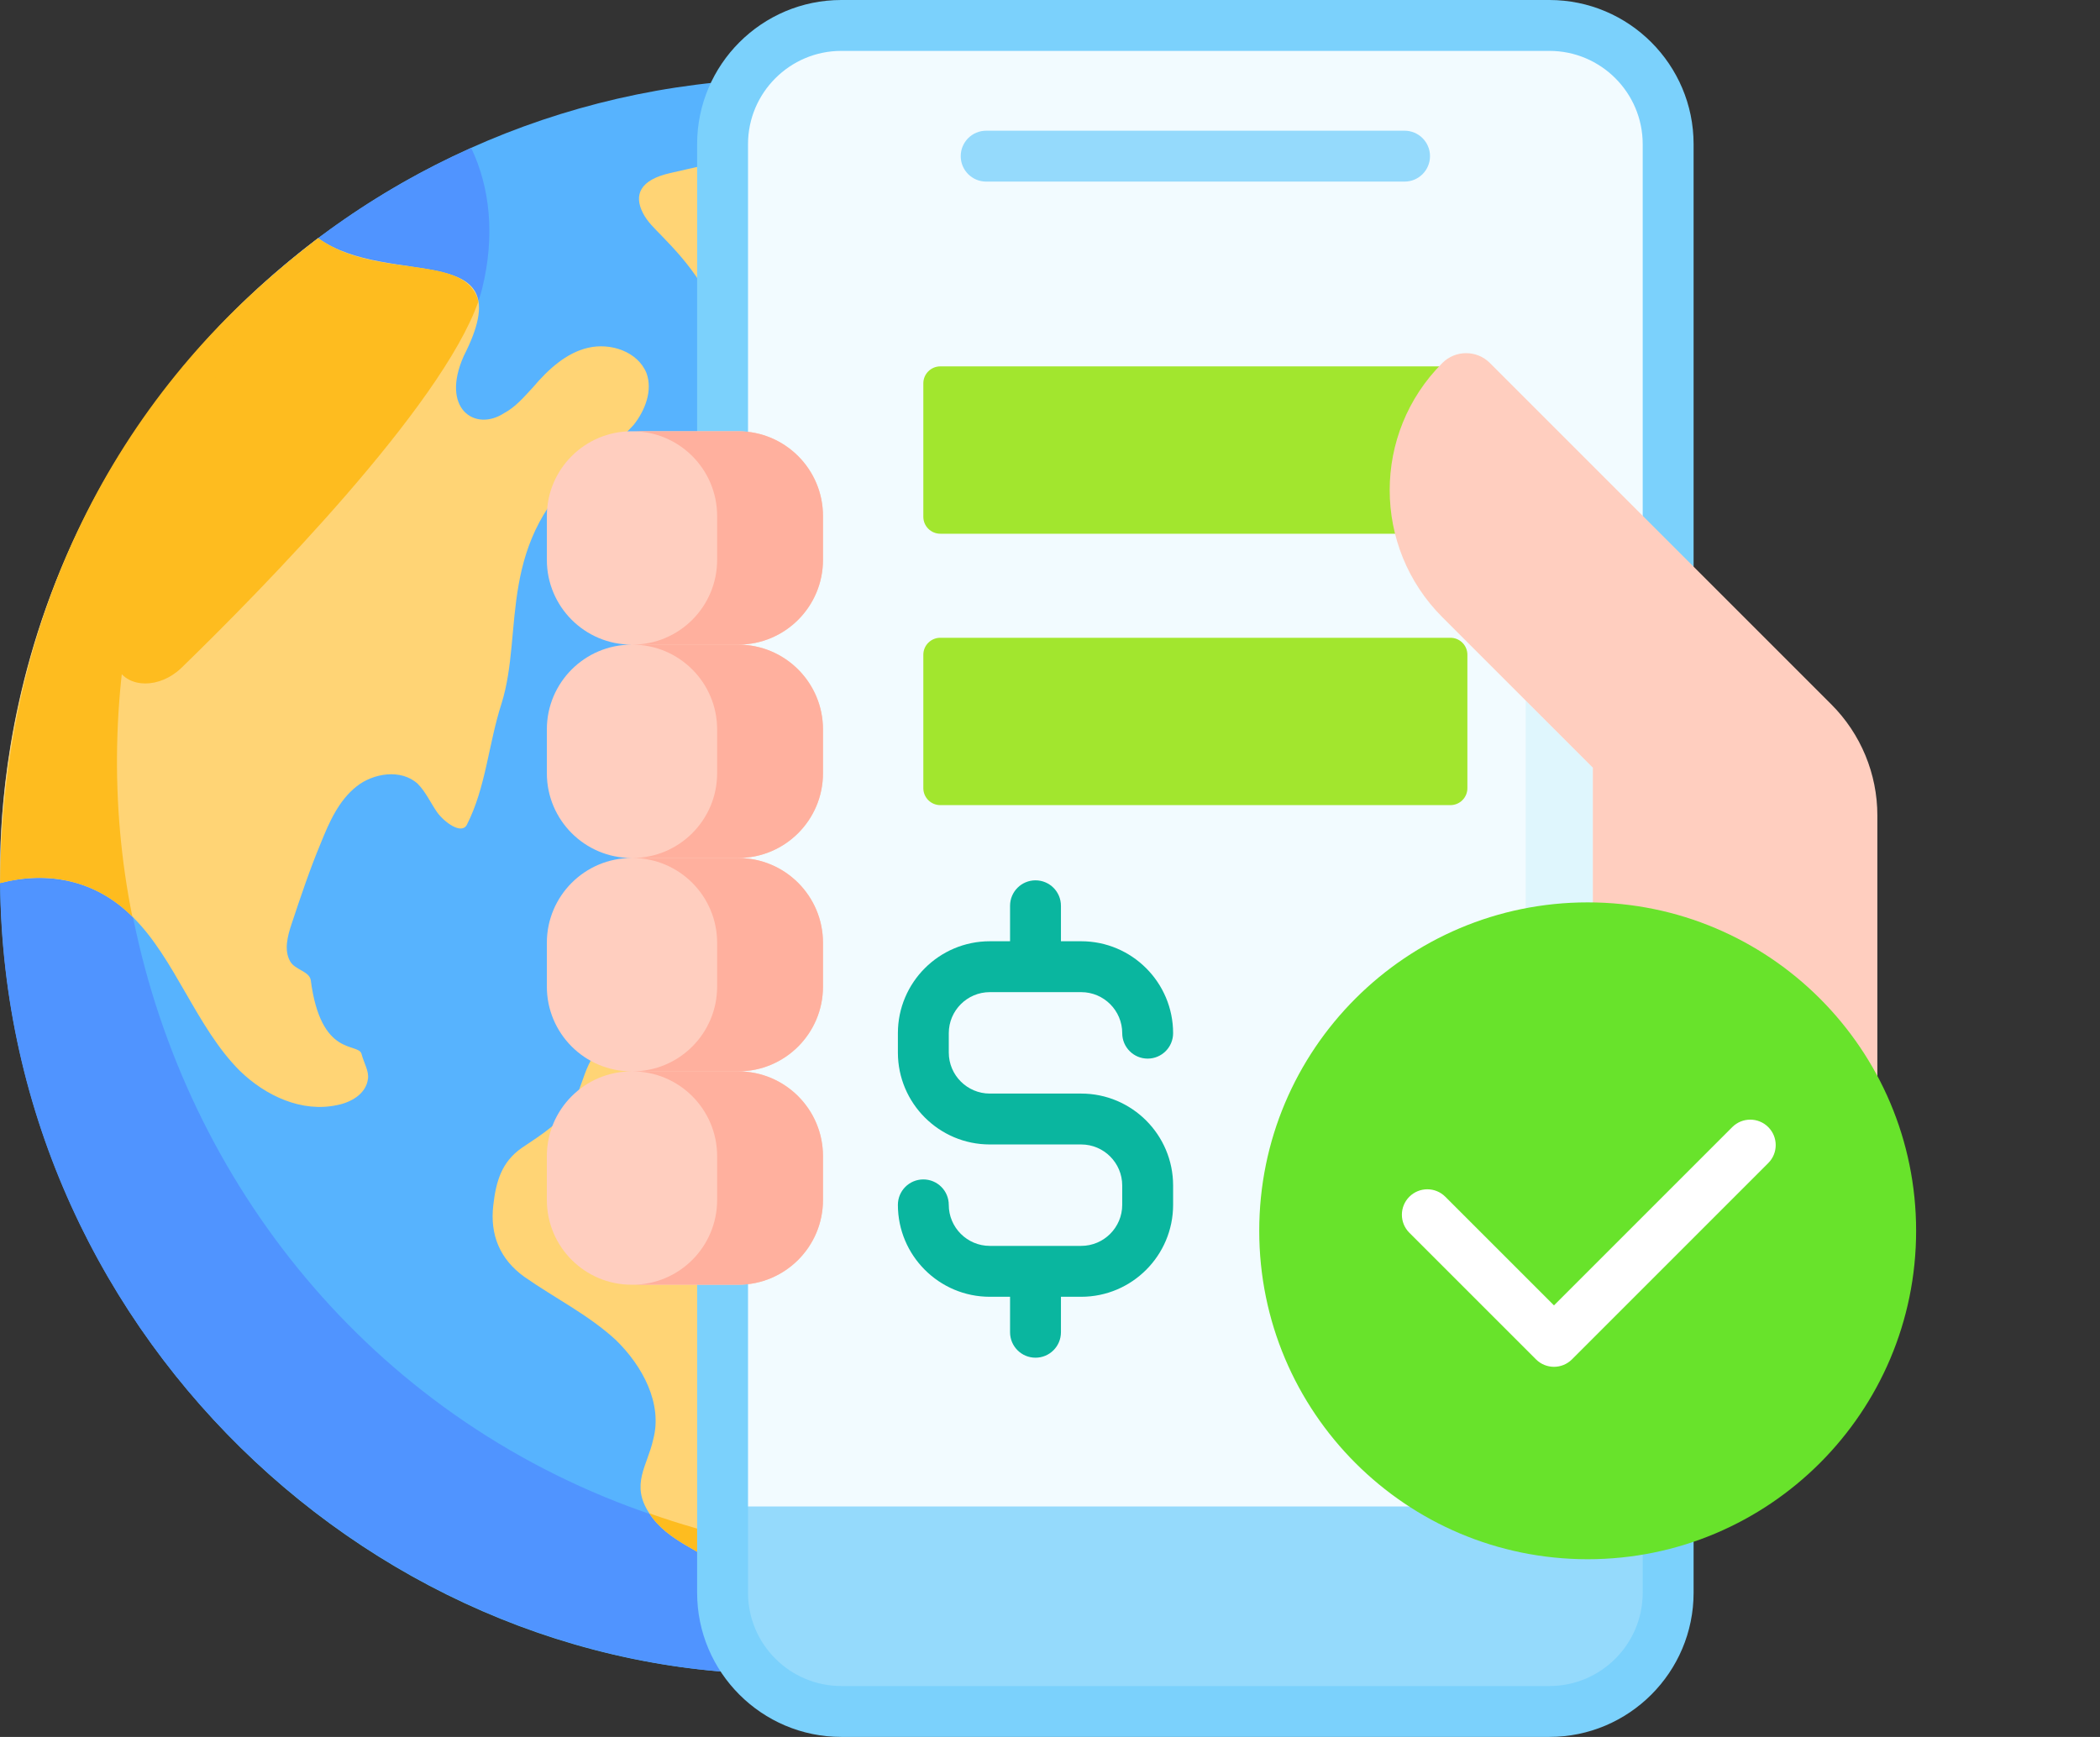<svg width="162" height="134" viewBox="0 0 162 134" fill="none" xmlns="http://www.w3.org/2000/svg">
<rect x="0" y="0" width="162" height="134" fill="#333333" stroke="none"/>
<path d="M122.978 67.605C122.978 82.709 117.58 96.515 108.548 107.182C97.726 120.002 81.818 128.333 63.963 129.033C30.691 131.183 0.326 103.66 0.017 68.124V67.605C0.017 33.435 27.617 6.046 61.497 6.046C95.021 6.046 122.978 33.253 122.978 67.605Z" fill="#57B3FE"/>
<path d="M37.206 22.214C35.286 30.077 20.596 45.103 13.979 51.54C12.318 53.123 9.905 53.123 9.048 51.54C7.932 49.49 6.453 46.583 4.974 43.313C11.272 28.603 22.817 17.432 36.35 11.418C37.803 14.454 38.192 18.192 37.206 22.214Z" fill="#5094FF"/>
<path d="M108.894 106.762C108.788 106.896 108.655 107.055 108.548 107.189C97.731 120.004 81.826 128.343 63.975 129.036C31.13 131.157 0.327 104.052 0.006 68.13C0.093 67.767 -1.833 39.383 23.185 19.454C-6.374 55.067 12.7 110.37 58.913 119.125C74.979 122.482 94.055 118.618 108.894 106.762Z" fill="#5094FF"/>
<path d="M122.992 67.608C122.992 82.693 117.579 96.516 108.538 107.186C107.434 105.661 107.539 103.559 107.539 101.614C107.645 97.62 107.329 93.625 106.594 89.683C104.726 79.107 99.01 82.356 94.294 79.908C88.758 77.139 90.144 72.2 78.789 75.913C70.101 78.534 66.955 72.892 70.169 66.82C71.589 64.192 73.796 61.985 75.005 59.199C77.713 52.936 75.083 43.589 89.774 43.589C100.82 43.589 100.888 48.27 104.124 51.735C105.647 53.26 110.22 54.994 110.43 52.839C110.588 51.262 109.537 49.948 110.273 48.582C113.332 42.9 109.52 43.282 106.436 41.591C103.539 39.872 102.006 33.475 97.921 34.758C95.924 35.389 95.293 38.017 93.612 39.384C90.563 41.802 85.675 38.858 82.205 40.698C80.944 41.381 80.051 42.642 78.737 43.326C77.475 44.009 75.478 43.746 75.163 42.327C74.953 41.276 75.531 39.909 76.53 39.647C82.258 38.122 79.998 34.023 82.784 31.343C84.098 30.133 87.146 31.71 88.25 27.401C88.723 25.613 88.723 23.563 89.774 22.039C91.321 19.806 95.303 19.261 95.45 16.31C112.06 27.295 122.992 46.164 122.992 67.608Z" fill="#FFD475"/>
<path d="M75.087 98.453C70.797 104.234 71.889 109.802 69.678 113.852C67.248 118.284 62.296 120.828 63.976 129.038C62.7 129.121 60.657 129.159 59.527 129.065V129.038C59.34 126.161 58.381 123.204 56.223 121.312C54.171 119.609 51.513 118.96 50.096 116.756C48.607 114.524 49.947 113.084 50.389 111.055C51.135 108.284 49.562 105.38 47.511 103.381C45.406 101.437 42.769 100.131 40.451 98.506C38.559 97.147 37.787 95.255 38.053 92.991C38.266 91.099 38.719 89.634 40.238 88.568C41.783 87.529 43.515 86.463 44.341 84.838C44.767 84.012 44.98 83.053 45.406 82.147C45.779 81.321 46.499 80.522 47.458 80.469C49.083 80.309 50.069 82.307 51.667 82.68C54.052 83.183 56.188 79.759 59.633 83.106C60.593 84.012 61.285 85.158 62.005 86.144C64.483 89.474 67.946 92.032 71.836 93.364C73.088 93.763 74.527 94.19 75.14 95.415C75.619 96.348 75.726 97.6 75.087 98.453Z" fill="#FFD475"/>
<path d="M48.885 32.777C47.924 33.867 46.678 34.672 45.563 35.554C38.142 41.726 40.465 48.626 38.685 54.291C37.673 57.431 37.491 60.727 36.012 63.634C35.597 64.413 34.273 63.427 33.728 62.674C33.235 61.973 32.846 61.091 32.223 60.468C30.951 59.3 28.798 59.638 27.5 60.675C26.125 61.766 25.398 63.427 24.749 65.036C23.892 67.086 23.192 69.188 22.491 71.29C22.18 72.224 21.894 73.314 22.387 74.171C22.751 74.82 23.84 74.923 23.97 75.598C24.749 81.645 27.656 80.399 27.889 81.308C28.071 82.008 28.486 82.657 28.382 83.254C28.227 84.396 27.084 85.045 26.021 85.252C23.296 85.849 20.493 84.552 18.494 82.605C15.139 79.249 13.488 73.933 10.242 70.745C10.242 70.745 10.216 70.745 10.216 70.719C7.406 67.908 3.739 67.169 0.017 68.124C0.152 67.4 -2.047 38.716 24.541 18.374C30.022 22.321 40.449 18.296 35.779 27.457C33.957 31.537 36.652 33.339 38.893 31.869C39.775 31.402 40.424 30.623 41.125 29.871C42.267 28.521 43.668 27.224 45.355 26.834C47.094 26.419 49.196 27.12 49.87 28.781C50.364 30.13 49.767 31.661 48.885 32.777Z" fill="#FFD475"/>
<path d="M36.895 23.279C34.04 31.376 20.311 45.39 13.979 51.54C12.318 53.124 9.905 53.124 9.048 51.54C7.932 49.49 6.453 46.584 4.974 43.314C9.372 33.416 15.524 25.273 24.541 18.374C28.883 21.501 35.31 19.63 36.739 22.786C36.817 22.941 36.869 23.097 36.895 23.279Z" fill="#FEBC1F"/>
<path d="M55.525 25.968C55.804 28.643 57.29 28.619 58.905 27.166C61.525 24.808 63.503 21.858 64.978 18.73C65.622 17.364 66.184 15.899 66.05 14.409C65.916 12.918 64.906 11.404 63.368 11.075C62.512 10.893 61.622 11.088 60.769 11.283C57.741 11.973 54.713 12.664 51.685 13.355C49.371 13.883 48.871 15.034 49.609 16.459C49.944 17.108 50.496 17.628 51.014 18.159C53.204 20.399 55.2 22.842 55.525 25.968Z" fill="#FFD475"/>
<path d="M63.975 129.034C62.699 129.117 60.656 129.155 59.526 129.061V129.034C59.34 126.157 58.381 123.2 56.222 121.308C54.17 119.605 51.512 118.956 50.095 116.752C54.786 118.418 59.635 119.489 65.281 120.003C63.575 122.845 63.311 125.787 63.975 129.034Z" fill="#FEBC1F"/>
<path d="M10.209 70.715C7.333 67.839 3.627 67.176 0.005 68.131C0.19 47.559 8.902 30.705 23.184 19.454C10.857 34.306 6.733 53.454 10.209 70.715Z" fill="#FEBC1F"/>
<path d="M97.402 94.954C97.402 81.128 108.651 69.879 122.478 69.879C122.582 69.879 122.685 69.881 122.789 69.883L123.138 69.888V59.117L111.451 47.43C108.882 44.86 107.466 41.444 107.466 37.81C107.466 34.176 108.881 30.759 111.451 28.19C111.892 27.75 112.478 27.507 113.101 27.507C113.724 27.507 114.31 27.75 114.75 28.19L128.686 42.126V11.123C128.686 6.064 124.585 1.963 119.526 1.963H64.901C59.842 1.963 55.741 6.064 55.741 11.123V33.533H56.945C60.408 33.533 63.226 36.351 63.226 39.814V43.189C63.226 46.652 60.408 49.47 56.945 49.47V49.994C60.408 49.994 63.226 52.812 63.226 56.275V59.65C63.226 63.114 60.408 65.931 56.945 65.931V66.455C60.408 66.455 63.226 69.273 63.226 72.736V76.111C63.226 79.575 60.408 82.392 56.945 82.392V82.916C60.408 82.916 63.226 85.734 63.226 89.197V92.572C63.226 96.036 60.408 98.853 56.945 98.853H55.741V116.483H109.636C102.314 112.1 97.402 104.091 97.402 94.954Z" fill="#F2FBFF"/>
<path d="M122.876 69.884V59.225L117.694 54.044V70.338C119.243 70.038 120.842 69.879 122.477 69.879C122.634 69.879 122.79 69.883 122.946 69.886C122.923 69.886 122.9 69.885 122.876 69.884Z" fill="#DFF6FD"/>
<path d="M122.477 120.029C117.608 120.029 113.06 118.633 109.209 116.222H55.741V122.877C55.741 127.936 59.842 132.037 64.901 132.037H119.526C124.585 132.037 128.686 127.936 128.686 122.877V119.251C126.7 119.759 124.62 120.029 122.477 120.029Z" fill="#95DAFC"/>
<path d="M56.945 33.533C57.202 33.533 57.455 33.55 57.704 33.58V11.123C57.704 7.154 60.933 3.926 64.901 3.926H119.526C123.495 3.926 126.723 7.154 126.723 11.123V40.163L130.649 44.089V11.123C130.649 4.99 125.659 0 119.526 0H64.901C58.768 0 53.778 4.99 53.778 11.123V33.533H56.945Z" fill="#7BD1FC"/>
<path d="M126.723 119.668V122.877C126.723 126.846 123.495 130.074 119.526 130.074H64.901C60.933 130.074 57.704 126.846 57.704 122.877V98.806C57.455 98.836 57.202 98.853 56.945 98.853H53.778V122.877C53.778 129.01 58.768 134 64.901 134H119.526C125.659 134 130.649 129.01 130.649 122.877V118.661C129.383 119.099 128.071 119.437 126.723 119.668Z" fill="#7BD1FC"/>
<path d="M63.488 43.189V39.814C63.488 36.2 60.559 33.271 56.945 33.271H48.728C45.115 33.271 42.185 36.2 42.185 39.814V43.189C42.185 46.803 45.115 49.732 48.728 49.732C45.115 49.732 42.185 52.661 42.185 56.275V59.65C42.185 63.264 45.115 66.193 48.728 66.193C45.115 66.193 42.185 69.123 42.185 72.736V76.111C42.185 79.725 45.115 82.654 48.728 82.654C45.115 82.654 42.185 85.584 42.185 89.197V92.572C42.185 96.186 45.115 99.115 48.728 99.115H56.945C60.559 99.115 63.488 96.186 63.488 92.572V89.197C63.488 85.584 60.559 82.654 56.945 82.654C60.559 82.654 63.488 79.725 63.488 76.111V72.736C63.488 69.123 60.559 66.193 56.945 66.193C60.559 66.193 63.488 63.264 63.488 59.65V56.275C63.488 52.661 60.559 49.732 56.945 49.732C60.559 49.732 63.488 46.803 63.488 43.189Z" fill="#FFCEBF"/>
<path d="M56.945 33.271H48.779C52.393 33.271 55.322 36.2 55.322 39.814V43.189C55.322 46.803 52.393 49.732 48.779 49.732H56.945C60.559 49.732 63.488 46.803 63.488 43.189V39.814C63.488 36.2 60.559 33.271 56.945 33.271Z" fill="#FFB09E"/>
<path d="M56.945 49.732H48.779C52.393 49.732 55.322 52.662 55.322 56.275V59.65C55.322 63.264 52.393 66.193 48.779 66.193H56.945C60.559 66.193 63.488 63.264 63.488 59.65V56.275C63.488 52.662 60.559 49.732 56.945 49.732Z" fill="#FFB09E"/>
<path d="M56.945 66.193H48.779C52.393 66.193 55.322 69.123 55.322 72.736V76.111C55.322 79.725 52.393 82.654 48.779 82.654H56.945C60.559 82.654 63.488 79.725 63.488 76.111V72.736C63.488 69.123 60.559 66.193 56.945 66.193Z" fill="#FFB09E"/>
<path d="M56.945 82.654H48.779C52.393 82.654 55.322 85.584 55.322 89.197V92.572C55.322 96.186 52.393 99.115 48.779 99.115H56.945C60.559 99.115 63.488 96.186 63.488 92.572V89.197C63.488 85.584 60.559 82.654 56.945 82.654Z" fill="#FFB09E"/>
<path d="M108.353 14.01H76.076C74.992 14.01 74.113 13.131 74.113 12.047C74.113 10.963 74.992 10.084 76.076 10.084H108.352C109.437 10.084 110.315 10.963 110.315 12.047C110.315 13.131 109.437 14.01 108.353 14.01Z" fill="#95DAFC"/>
<path d="M107.466 37.81C107.466 34.211 108.856 30.827 111.379 28.266H72.537C71.814 28.266 71.228 28.852 71.228 29.574V39.868C71.228 40.59 71.814 41.176 72.537 41.176H107.885C107.609 40.089 107.466 38.961 107.466 37.81Z" fill="#A2E62E"/>
<path d="M111.89 62.114H72.537C71.814 62.114 71.228 61.528 71.228 60.805V50.512C71.228 49.789 71.814 49.203 72.537 49.203H111.89C112.613 49.203 113.199 49.789 113.199 50.512V60.805C113.199 61.528 112.613 62.114 111.89 62.114Z" fill="#A2E62E"/>
<path d="M122.877 59.225V69.884C132.445 70.034 140.729 75.569 144.825 83.586V62.911C144.825 59.699 143.548 56.618 141.277 54.346L114.936 28.005C113.922 26.992 112.28 26.992 111.266 28.005C105.851 33.42 105.851 42.2 111.266 47.615L122.877 59.225Z" fill="#FFCEBF"/>
<path d="M122.478 120.291C136.471 120.291 147.815 108.947 147.815 94.954C147.815 80.961 136.471 69.617 122.478 69.617C108.484 69.617 97.141 80.961 97.141 94.954C97.141 108.947 108.484 120.291 122.478 120.291Z" fill="#68E32B"/>
<path d="M119.878 105.447C119.376 105.447 118.873 105.255 118.49 104.872L108.72 95.103C107.954 94.336 107.954 93.093 108.72 92.327C109.487 91.56 110.73 91.56 111.496 92.327L119.878 100.708L133.632 86.954C134.399 86.187 135.642 86.187 136.408 86.954C137.175 87.72 137.175 88.963 136.408 89.729L121.266 104.872C120.883 105.255 120.38 105.447 119.878 105.447Z" fill="white"/>
<path d="M83.407 84.367H76.357C74.612 84.367 73.192 82.948 73.192 81.202V79.707C73.192 77.962 74.612 76.542 76.357 76.542H83.407C85.152 76.542 86.572 77.962 86.572 79.707C86.572 80.791 87.45 81.67 88.534 81.67C89.619 81.67 90.497 80.791 90.497 79.707C90.497 75.797 87.317 72.616 83.407 72.616H81.844V69.879C81.844 68.795 80.966 67.916 79.882 67.916C78.797 67.916 77.919 68.795 77.919 69.879V72.616H76.356C72.447 72.616 69.266 75.797 69.266 79.707V81.202C69.266 85.112 72.446 88.293 76.356 88.293H83.406C85.151 88.293 86.571 89.713 86.571 91.458V92.953C86.571 94.698 85.151 96.118 83.406 96.118H76.356C74.611 96.118 73.191 94.698 73.191 92.953C73.191 91.869 72.313 90.99 71.228 90.99C70.144 90.99 69.266 91.869 69.266 92.953C69.266 96.863 72.446 100.044 76.356 100.044H77.919V102.781C77.919 103.865 78.797 104.744 79.882 104.744C80.966 104.744 81.844 103.865 81.844 102.781V100.044H83.407C87.316 100.044 90.497 96.863 90.497 92.953V91.458C90.497 87.548 87.317 84.367 83.407 84.367Z" fill="#0AB69F"/>
</svg>
